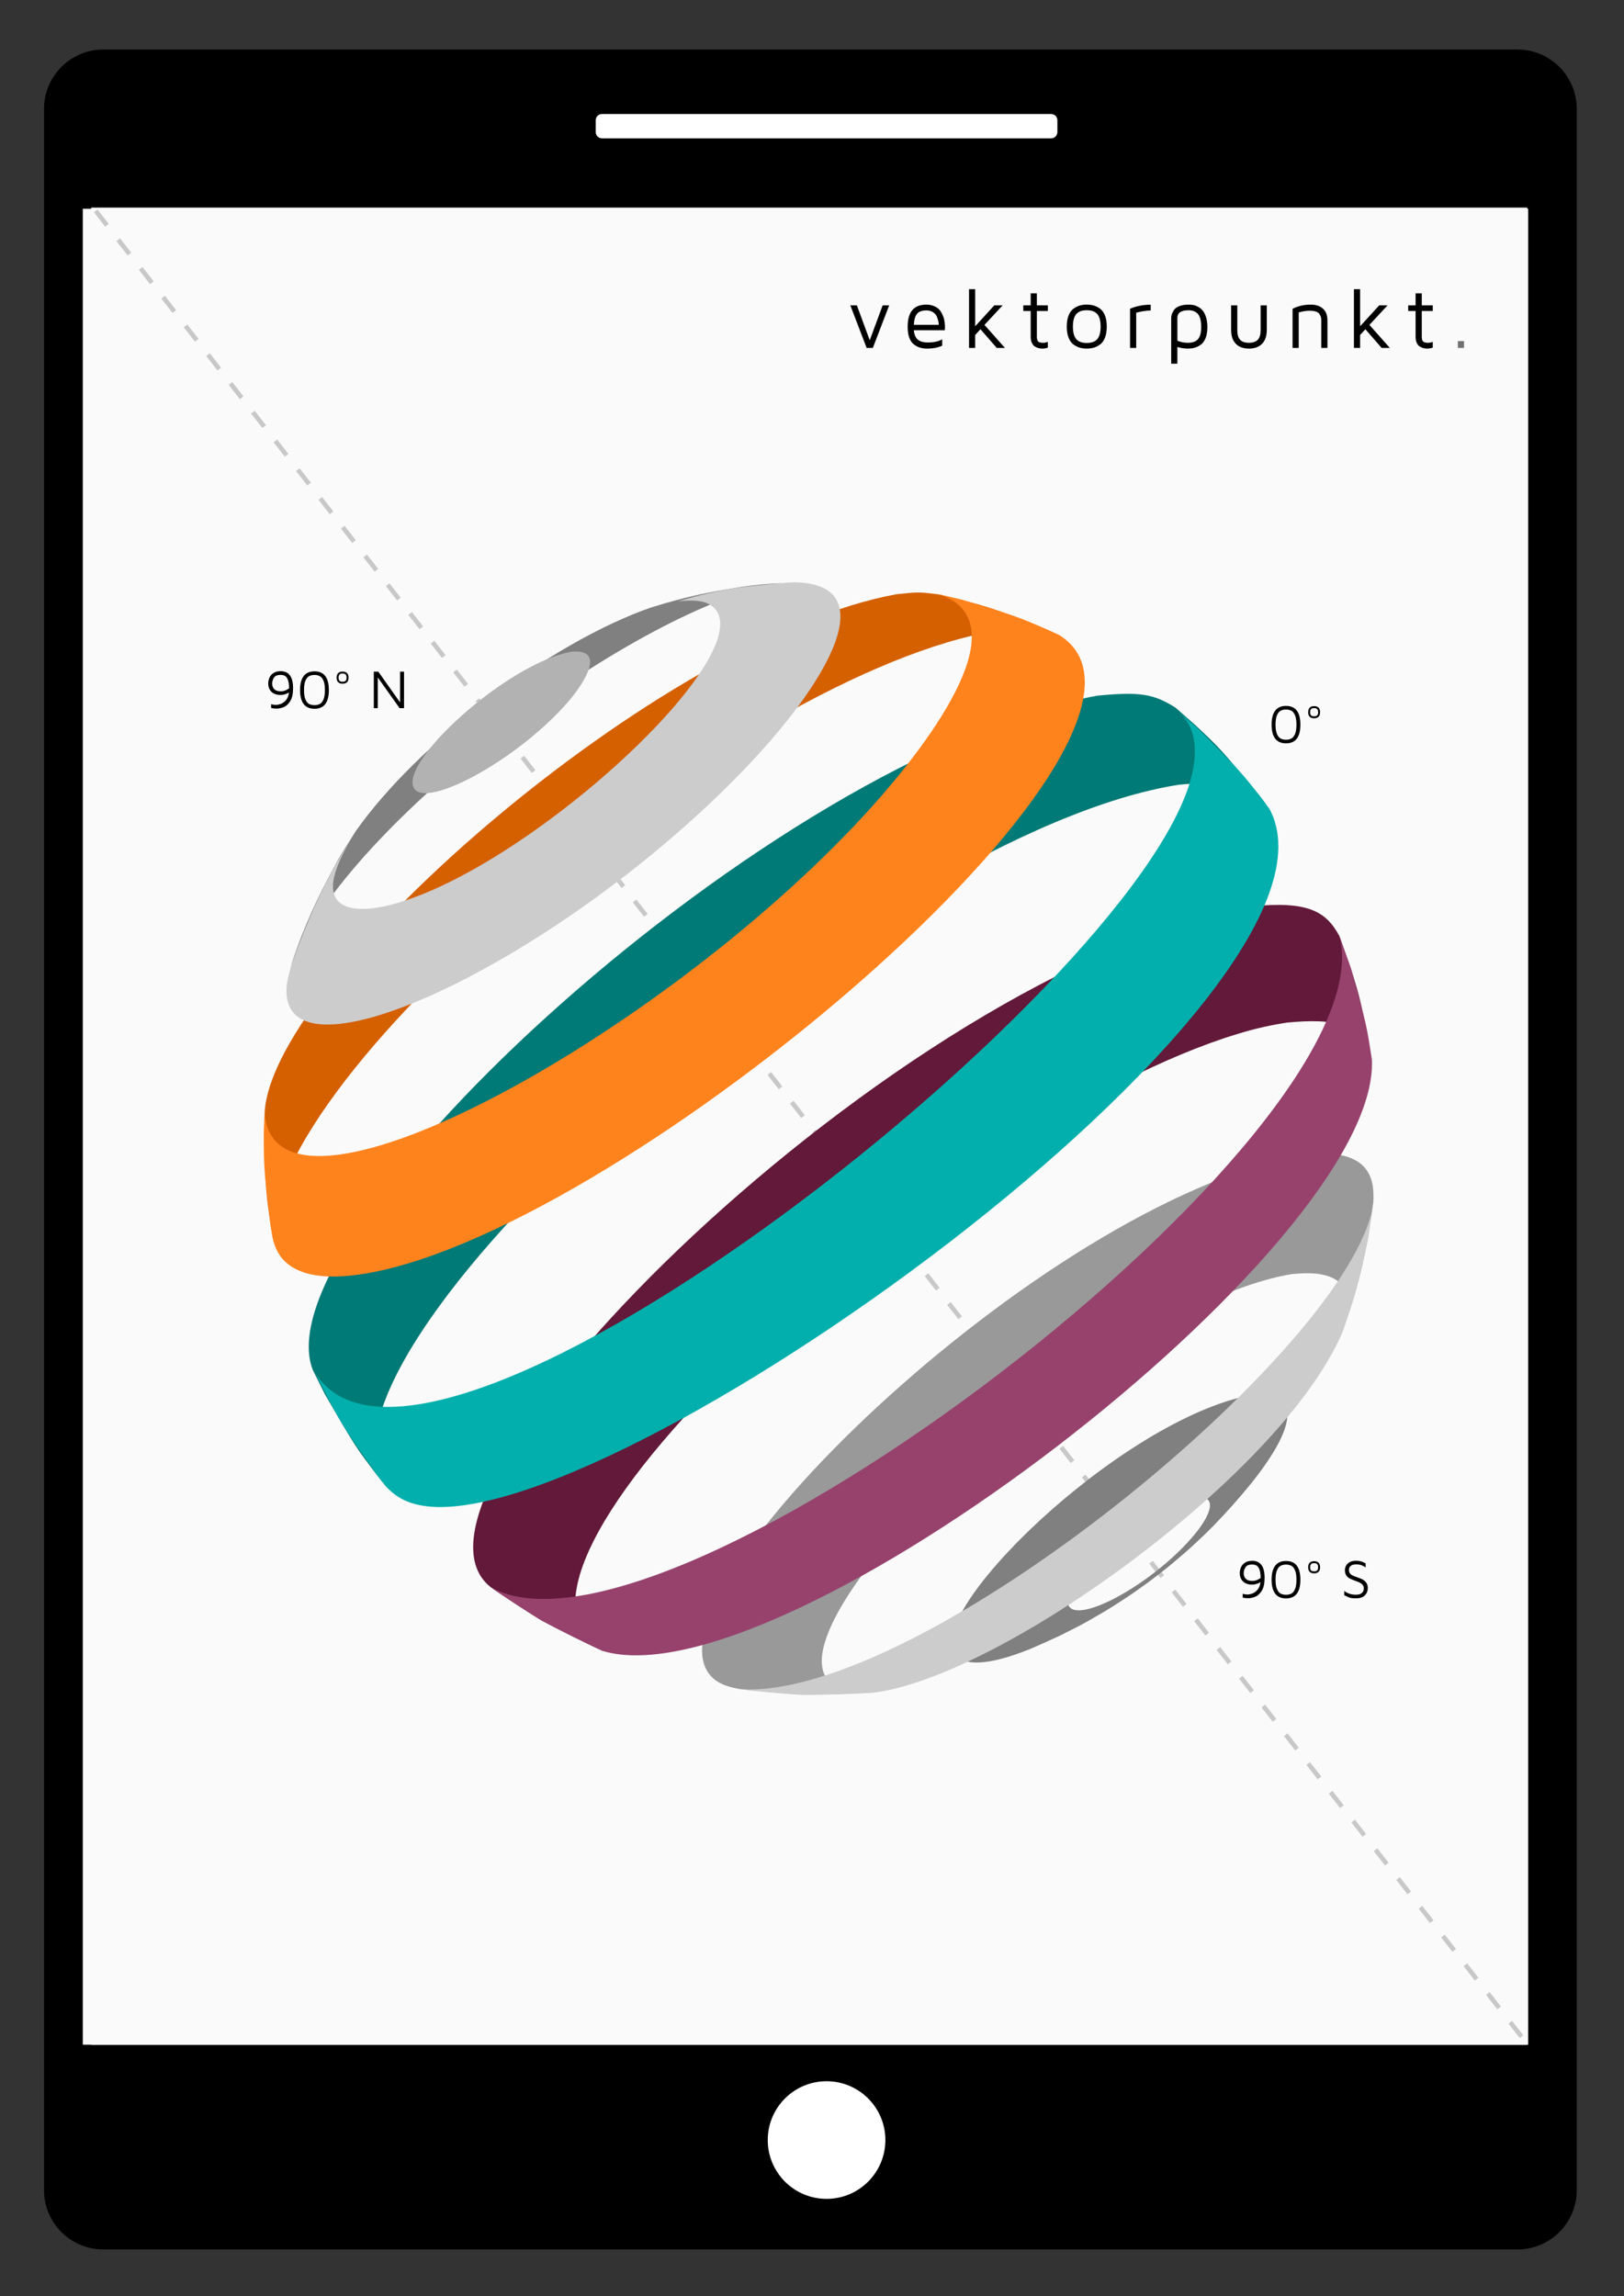 <?xml version="1.0" encoding="utf-8"?>
<!DOCTYPE svg PUBLIC "-//W3C//DTD SVG 1.1//EN" "http://www.w3.org/Graphics/SVG/1.1/DTD/svg11.dtd">
<svg version="1.1" id="Ebene_1" xmlns="http://www.w3.org/2000/svg" xmlns:xlink="http://www.w3.org/1999/xlink" x="0px" y="0px"
	 width="356.167px" height="503.5px" viewBox="0 0 356.167 503.5" enable-background="new 0 0 356.167 503.5" xml:space="preserve">
<rect x="0" y="0" width="356.167" height="503.5" fill="#333333" stroke="none"/>
<path d="M332.794,493.272H22.671c-7.188,0-13.017-5.828-13.017-13.018V23.875c0-7.187,5.829-13.015,13.017-13.015h310.123
	c7.19,0,13.017,5.829,13.017,13.017v456.379C345.811,487.443,339.984,493.272,332.794,493.272"/>
<rect x="20.005" y="45.525" fill="#FFFFFF" width="314.955" height="402.873"/>
<path fill="#FFFFFF" d="M194.175,469.278c0,7.125-5.775,12.898-12.898,12.898c-7.125,0-12.9-5.773-12.9-12.898
	c0-7.122,5.775-12.896,12.9-12.896C188.399,456.383,194.175,462.156,194.175,469.278"/>
<path fill="#FFFFFF" d="M230.529,30.332h-98.507c-0.756,0-1.369-0.613-1.369-1.37v-2.589c0-0.757,0.612-1.371,1.369-1.371h98.507
	c0.757,0,1.369,0.613,1.369,1.371v2.589C231.898,29.718,231.286,30.332,230.529,30.332"/>
<path fill="#1A2E35" d="M172.46,429.684c0,1.61-1.304,2.914-2.912,2.914c-1.609,0-2.914-1.304-2.914-2.914
	c0-1.608,1.304-2.912,2.914-2.912C171.156,426.771,172.46,428.075,172.46,429.684"/>
<path fill="#1A2E35" d="M184.188,429.684c0,1.61-1.304,2.914-2.912,2.914c-1.609,0-2.914-1.304-2.914-2.914
	c0-1.608,1.304-2.912,2.914-2.912C182.885,426.771,184.188,428.075,184.188,429.684"/>
<path fill="#1A2E35" d="M195.917,429.684c0,1.61-1.303,2.914-2.913,2.914c-1.61,0-2.914-1.304-2.914-2.914
	c0-1.608,1.304-2.912,2.914-2.912C194.614,426.771,195.917,428.075,195.917,429.684"/>
<rect x="18.159" y="45.777" fill="#FAFAFA" width="316.995" height="402.6"/>
<g>
	<path d="M186.492,66.963h1.435l2.82,7.65l2.832-7.65h1.432l-3.586,9.329h-1.361L186.492,66.963z"/>
	<path d="M199.066,71.747c0-0.011,0-0.032,0-0.063c0-0.031,0-0.057,0-0.074c0-3.206,1.363-4.81,4.086-4.81
		c0.568,0,1.087,0.09,1.549,0.269c0.461,0.178,0.831,0.39,1.102,0.635c0.272,0.244,0.513,0.56,0.719,0.954
		c0.204,0.392,0.352,0.725,0.439,0.999c0.089,0.274,0.155,0.607,0.207,0.996c0.047,0.376,0.07,0.614,0.07,0.711v0.4l-0.034,0.658
		h-6.786c0.084,0.938,0.373,1.619,0.859,2.042c0.488,0.422,1.212,0.634,2.166,0.634c1.354,0,2.418-0.231,3.196-0.695v1.387
		c-0.897,0.433-1.987,0.65-3.267,0.65c-0.02,0-0.037,0-0.055,0c-0.546,0-1.049-0.066-1.502-0.197
		c-0.457-0.13-0.902-0.358-1.342-0.68c-0.439-0.321-0.786-0.808-1.034-1.456C199.192,73.457,199.066,72.671,199.066,71.747z
		 M200.418,71.227h5.467c0-0.214-0.025-0.452-0.078-0.712c-0.053-0.26-0.156-0.597-0.311-1.01c-0.154-0.41-0.436-0.752-0.841-1.026
		c-0.405-0.274-0.906-0.411-1.504-0.411c-0.927,0-1.599,0.241-2.017,0.721C200.719,69.271,200.478,70.083,200.418,71.227z"/>
	<path d="M212.521,76.294v-12.88h1.352v8.133l4.189-4.583h1.826l-3.979,4.281l4.489,5.05h-1.797l-3.57-4.099l-1.159,1.261v2.837
		H212.521L212.521,76.294z"/>
	<path d="M224.423,68.195v-1.231h1.624v-2.638h1.352v2.638h2.411v1.231h-2.411v5.688c0,0.474,0.099,0.807,0.296,1
		s0.547,0.288,1.045,0.288c0.385,0,0.74-0.072,1.067-0.219v1.27c-0.395,0.146-0.791,0.219-1.188,0.219c-0.018,0-0.032,0-0.044,0
		c-0.249,0-0.492-0.028-0.731-0.082c-0.238-0.054-0.505-0.162-0.804-0.325c-0.298-0.159-0.539-0.432-0.721-0.812
		c-0.184-0.381-0.275-0.852-0.275-1.412v-5.615H224.423z"/>
	<path d="M234.35,74.042c-0.259-0.666-0.391-1.474-0.391-2.425c0-0.946,0.13-1.757,0.391-2.423c0.264-0.667,0.619-1.164,1.07-1.493
		c0.45-0.328,0.91-0.562,1.373-0.698c0.467-0.137,0.979-0.207,1.541-0.207c0.563,0,1.081,0.07,1.555,0.207
		c0.47,0.136,0.932,0.37,1.383,0.698c0.449,0.33,0.806,0.826,1.066,1.493c0.261,0.667,0.392,1.473,0.392,2.423
		c0,0.951-0.131,1.759-0.392,2.425c-0.263,0.667-0.618,1.165-1.066,1.495c-0.452,0.327-0.913,0.56-1.383,0.697
		c-0.474,0.137-0.991,0.207-1.555,0.207s-1.074-0.07-1.541-0.207c-0.467-0.137-0.924-0.369-1.373-0.697
		C234.969,75.206,234.613,74.709,234.35,74.042z M236.029,68.89c-0.48,0.572-0.721,1.481-0.721,2.729c0,1.25,0.24,2.159,0.721,2.73
		c0.48,0.573,1.251,0.857,2.311,0.857s1.83-0.282,2.316-0.85c0.483-0.565,0.727-1.479,0.727-2.74c0-1.26-0.243-2.172-0.727-2.738
		c-0.486-0.565-1.256-0.849-2.316-0.849C237.28,68.032,236.513,68.316,236.029,68.89z"/>
	<path d="M247.837,76.294v-8.595c1.405-0.588,2.915-0.882,4.529-0.882v1.27c-1.021,0.022-2.078,0.186-3.178,0.483v7.722
		L247.837,76.294L247.837,76.294z"/>
	<path d="M256.86,79.751V69.749c0-0.25,0.038-0.507,0.115-0.768c0.075-0.262,0.227-0.576,0.456-0.945
		c0.229-0.369,0.623-0.667,1.188-0.895c0.563-0.229,1.257-0.341,2.078-0.341c0.348,0,0.687,0.03,1.02,0.091
		c0.332,0.061,0.69,0.198,1.078,0.409c0.387,0.213,0.721,0.492,1.001,0.837c0.28,0.346,0.518,0.829,0.709,1.444
		c0.192,0.616,0.288,1.335,0.288,2.155c0,0.927-0.125,1.714-0.375,2.364c-0.25,0.648-0.597,1.134-1.036,1.459
		c-0.444,0.325-0.891,0.551-1.349,0.683c-0.457,0.13-0.959,0.198-1.507,0.198c-0.76,0-1.531-0.12-2.315-0.361v3.675h-1.352V79.751z
		 M258.212,74.707c0.71,0.31,1.481,0.463,2.315,0.463c1.021,0,1.762-0.269,2.223-0.809c0.462-0.541,0.693-1.42,0.693-2.64
		c0-0.783-0.084-1.436-0.252-1.957c-0.166-0.522-0.4-0.903-0.701-1.139c-0.3-0.236-0.587-0.395-0.861-0.473
		c-0.271-0.08-0.58-0.12-0.927-0.12c-1.651,0-2.481,0.552-2.489,1.656L258.212,74.707L258.212,74.707z"/>
	<path d="M270.003,72.368v-5.405h1.353v5.464c0,0.947,0.205,1.643,0.619,2.08c0.413,0.442,1.06,0.66,1.94,0.66
		c0.868,0,1.513-0.218,1.932-0.66c0.419-0.437,0.628-1.133,0.628-2.08v-5.464h1.35v5.405c0,1.295-0.34,2.299-1.021,3.007
		c-0.684,0.71-1.646,1.065-2.888,1.065c-1.248,0-2.21-0.355-2.893-1.065C270.344,74.667,270.003,73.665,270.003,72.368z"/>
	<path d="M283.478,76.294v-8.583c1.227-0.609,2.54-0.912,3.948-0.912c1.172,0,2.083,0.297,2.731,0.894
		c0.647,0.596,0.97,1.437,0.97,2.52v6.079h-1.353v-6.079c0-0.262-0.026-0.494-0.082-0.699c-0.055-0.204-0.16-0.422-0.317-0.653
		c-0.158-0.23-0.414-0.408-0.767-0.534c-0.353-0.123-0.795-0.187-1.33-0.187c-0.782,0-1.602,0.124-2.451,0.374v7.779L283.478,76.294
		L283.478,76.294z"/>
	<path d="M296.938,76.294v-12.88h1.353v8.133l4.19-4.583h1.825l-3.98,4.281l4.49,5.05h-1.797l-3.57-4.099l-1.16,1.261v2.837H296.938
		L296.938,76.294z"/>
	<path d="M308.839,68.195v-1.231h1.623v-2.638h1.353v2.638h2.411v1.231h-2.411v5.688c0,0.474,0.098,0.807,0.298,1
		c0.196,0.192,0.546,0.288,1.046,0.288c0.383,0,0.737-0.072,1.067-0.219v1.27c-0.396,0.146-0.792,0.219-1.188,0.219
		c-0.02,0-0.034,0-0.047,0c-0.248,0-0.493-0.028-0.73-0.082c-0.237-0.054-0.505-0.162-0.804-0.325
		c-0.299-0.159-0.541-0.432-0.722-0.812c-0.184-0.381-0.273-0.852-0.273-1.412v-5.615H308.839z"/>
	<path fill="#717171" d="M319.728,76.294v-1.497h1.35v1.497H319.728z"/>
</g>
<line fill="none" stroke="#C8C8C8" stroke-dasharray="4" x1="21" y1="46.25" x2="334" y2="447"/>
<g>
	<path fill="#808080" d="M171.296,127.868c-2.826,0.131-5.649,0.395-8.456,0.788c-8.749,1.488-9.868,1.677-16.999,3.631
		l-3.197,0.974c-22.083,7.739-51.095,29.752-64.675,49.07c-1.13,1.78-2.628,4.153-3.701,5.968
		c-3.172,5.857-6.167,11.391-9.346,20.196l-1.223,3.606C75.79,180.319,140.82,132.511,171.296,127.868"/>
	<path fill="#D56000" d="M229.591,138.066c-11.331-4.506-11.774-4.683-18.809-6.548l-5.045-1.194
		c-4.103-0.514-4.263-0.534-9.121-0.022c-51.721,9.456-136.296,83.343-138.547,113.269l-0.158,5.193
		c0.345,11.894,0.365,12.606,1.452,19.886l0.515,3.041c-2.633-35.918,102.802-124.433,158.896-133.396
		c7.047-0.658,8.844-0.639,13.622,1.056L229.591,138.066z"/>
	<path fill="#007A76" d="M262.26,159.108l-4.413-3.903c-4.838-3.08-7.893-3.552-17.199-2.654
		C169.155,165.624,56.623,269.725,68.598,300.408l2.625,5.279c6.45,11.105,6.702,11.539,11.163,17.402l1.582,2.016
		c-18.524-31.208,108.759-142.76,174.608-153.03c9.807-0.915,14.632-0.508,19.132,4.374l-1.539-2.048
		C267.721,164.254,267.559,164.06,262.26,159.108z"/>
	<path fill="#631939" d="M274.083,198.796c-76.951,14.069-192.75,128.233-166.519,149.2c3.27,2.212,7.625,5.18,11.006,7.213
		c3.995,2.109,9.354,4.867,13.466,6.729c-32.353-18.348,76.45-116.028,139.17-135.146c1.991-0.605,5.71-1.741,11.067-2.556
		c10.367-0.968,16.724,0.064,18.56,8.197l-0.089-0.604c-2.239-12.1-2.325-12.573-4.481-19.445l-2.554-7.202
		C290.791,199.887,286.951,197.447,274.083,198.796z"/>
	<path fill="#999999" d="M285.54,253.292c-57.615,10.534-147.747,98.43-129.059,114.799c1.729,1.511,4.119,1.98,5.547,2.26
		c4.146,0.459,9.682,1.021,13.847,1.244c4.613-0.006,10.767-0.168,15.369-0.457c-21.683,1.012-6.742-21.632,5.506-35.169
		c21.724-24.021,61.691-52.481,86.554-56.574c4.01-0.375,16.21-1.511,11.145,12.47c3.438-10.396,3.718-11.247,5.509-20.063
		l1.23-8.161C301.341,259.903,301.697,251.146,285.54,253.292z"/>
	<g>
		<path fill="none" d="M262.051,328.263c-10.824,1.979-28.688,17.927-27.894,23.187c0.858,5.688,18.873-4.045,27.937-15.092
			C265.414,332.309,267.393,327.762,262.051,328.263z"/>
		<path fill="#808080" d="M274.856,305.844c-0.096,0.013-0.227,0.032-0.326,0.043c-28.827,5.273-73.931,49.257-64.58,57.445
			c1.704,1.489,5.904,2.379,16.263-1.85c1.918-0.839,4.468-1.972,6.361-2.867c4.205-2.117,4.205-2.117,6.286-3.278
			c3.521-2.03,3.521-2.03,5.245-3.109c2.998-1.926,3.114-2.001,4.629-3.047c2.782-1.967,2.89-2.043,4.293-3.11
			c2.7-2.088,2.805-2.17,4.173-3.304c2.797-2.373,2.849-2.417,4.258-3.694c2.927-2.735,3.04-2.842,4.556-4.369
			c3.913-4.093,4.845-5.158,8.313-9.321C286.886,309.71,282.834,305.014,274.856,305.844z M262.094,336.357
			c-9.063,11.047-27.078,20.779-27.937,15.092c-0.795-5.26,17.069-21.208,27.894-23.187
			C267.393,327.762,265.414,332.309,262.094,336.357z"/>
	</g>
	<g>
		<path fill="#B2B2B2" d="M109.375,155.774c-0.075,0.072-0.148,0.146-0.219,0.218C109.227,155.92,109.3,155.846,109.375,155.774
			 M118.867,147.468c-3.089,2.382-6.086,4.983-8.984,7.807C112.78,152.452,115.777,149.85,118.867,147.468 M119.006,147.36
			c-0.02,0.015-0.039,0.03-0.057,0.043C118.967,147.391,118.986,147.375,119.006,147.36 M90.488,171.836
			c0.652,7.167,23.776-5.326,34.852-18.826c0.92-1.122,8.726-10.92-0.056-10.097c-0.22,0.141-0.44,0.285-0.661,0.429
			c0.22-0.144,0.441-0.288,0.661-0.429c-5.654,1.031-12.884,5.154-19.289,10.085C97.3,159.692,90.129,167.875,90.488,171.836"/>
	</g>
	<g>
		<path fill="none" d="M162.895,128.724c-1.063,0.15-2.128,0.317-3.187,0.506C160.632,129.08,161.675,128.915,162.895,128.724
			 M148.788,131.865c3.601-1.108,7.245-1.984,10.92-2.635c-4.761,0.78-6.46,1.22-13.813,3.126l-2.527,0.77
			C145.645,132.438,146.22,132.336,148.788,131.865 M143.368,133.126c-0.208,0.063-0.429,0.131-0.671,0.205L143.368,133.126z"/>
	</g>
	<g>
		<path fill="#CCCCCC" d="M74.319,188.367c-4.582,7.997-7.002,14.197-9.342,20.195l-1.226,3.608
			c-0.352,1.307-0.835,3.066-0.906,4.413c-1.263,22.735,58.95-5.551,99.118-46.565c20.06-20.485,32.288-42.469,11.724-42.323
			c-3.247,0.2-7.557,0.686-10.793,1.03c-4.755,0.669-9.466,1.711-14.107,3.141c1.881-0.192,5.379-0.549,7.428,1.076
			c12.046,9.585-41.372,58.704-71.438,65.698c-4.765,1.107-19.325,3.213-6.755-16.238C76.875,184.167,75.414,186.568,74.319,188.367
			"/>
	</g>
	<g>
		<path fill="#FF831D" d="M57.859,248.696c-0.019,7.329,0.036,7.798,1.454,19.887l0.516,3.038
			c0.742,2.889,3.019,11.674,24.032,6.922c59.025-13.349,181.568-118.453,148.48-139.265l-2.803-1.281
			c-6.698-2.919-7.384-3.124-18.809-6.548l-5.044-1.193c20.616,6.385-7.185,38.771-16.198,48.543
			c-45.523,49.368-130.409,95.64-131.471,64.703L57.859,248.696z"/>
	</g>
	<g>
		<path fill="#02AFAC" d="M71.915,306.58c3.411,6.404,3.556,6.611,11.162,17.398l1.58,2.021c1.418,1.393,3.182,3.128,7.128,4.002
			c40.207,8.959,208.56-112.001,186.611-152.66l-1.535-2.049c-4.501-5.821-4.86-6.18-13.911-15.289l-4.416-3.901
			c1.461,1.436,4.497,4.426,3.21,12.137c-7.528,45.042-167.561,171.642-192.456,133.064L71.915,306.58z"/>
	</g>
	<path fill="#97426D" d="M118.624,355.277c3.961,2.174,9.381,4.804,13.467,6.726c39.415,12.008,170.35-88.449,168.793-129.498
		l-0.086-0.607c-1.064-7.089-1.191-7.553-4.484-19.446l-2.552-7.203c11.235,43.009-147.077,164.473-186.144,142.817
		C110.836,350.357,115.293,353.162,118.624,355.277"/>
	<g>
		<path fill="#CCCCCC" d="M301.167,264.227c0.028-0.172,0.054-0.344,0.076-0.514L301.167,264.227z M175.927,371.665
			c4.617,0.017,10.766-0.189,15.369-0.46c27.918-3.202,90.079-48.003,103.206-79.271c2.929-8.395,3.273-9.948,5.509-20.062
			l1.156-7.645c-5.196,31.548-99.103,108.873-139.084,106.195C166.217,370.942,171.768,371.378,175.927,371.665"/>
	</g>
</g>
<g>
	<path d="M74.157,149.591c-0.221-0.224-0.33-0.556-0.33-0.996c0-0.432,0.109-0.762,0.33-0.99c0.22-0.228,0.546-0.342,0.978-0.342
		c0.424,0,0.748,0.114,0.972,0.342c0.225,0.228,0.336,0.558,0.336,0.99c0,0.44-0.111,0.772-0.336,0.996
		c-0.224,0.224-0.548,0.336-0.972,0.336C74.703,149.927,74.377,149.815,74.157,149.591z M75.801,149.285
		c0.14-0.14,0.21-0.37,0.21-0.69c0-0.312-0.07-0.54-0.21-0.684s-0.362-0.216-0.666-0.216c-0.312,0-0.536,0.072-0.672,0.216
		c-0.137,0.144-0.204,0.372-0.204,0.684c0,0.32,0.067,0.55,0.204,0.69c0.136,0.14,0.36,0.21,0.672,0.21
		C75.438,149.495,75.661,149.425,75.801,149.285z"/>
	<g>
		<path d="M64.274,150.935c0,1.224-0.21,2.166-0.63,2.826c-0.42,0.66-0.899,1.096-1.439,1.308c-0.54,0.212-1.066,0.318-1.578,0.318
			c-0.424,0-0.813-0.052-1.164-0.156v-0.804c0.4,0.096,0.756,0.144,1.068,0.144c0.304,0,0.655-0.072,1.056-0.216
			c0.399-0.144,0.775-0.416,1.128-0.816c0.352-0.4,0.572-0.96,0.66-1.68c-0.616,0.36-1.225,0.54-1.824,0.54
			c-0.84,0-1.504-0.226-1.992-0.678c-0.487-0.452-0.731-1.066-0.731-1.842c0-0.448,0.092-0.878,0.275-1.29
			c0.185-0.412,0.48-0.75,0.889-1.014c0.407-0.264,0.928-0.396,1.56-0.396C63.367,147.179,64.274,148.431,64.274,150.935z
			 M60.171,151.151c0.32,0.296,0.78,0.444,1.38,0.444c0.392,0,0.746-0.068,1.063-0.204c0.315-0.136,0.582-0.292,0.798-0.468
			c-0.017-0.792-0.104-1.402-0.265-1.83c-0.16-0.428-0.37-0.718-0.63-0.87s-0.582-0.228-0.966-0.228c-0.744,0-1.24,0.21-1.488,0.63
			s-0.372,0.842-0.372,1.266C59.69,150.435,59.851,150.855,60.171,151.151z"/>
		<path d="M66.603,154.391c-0.527-0.688-0.792-1.712-0.792-3.072c0-1.36,0.265-2.384,0.792-3.072
			c0.528-0.688,1.316-1.032,2.364-1.032c2.104,0,3.156,1.368,3.156,4.104c0,2.736-1.053,4.104-3.156,4.104
			C67.919,155.423,67.131,155.079,66.603,154.391z M70.106,154.391c0.328-0.16,0.603-0.484,0.822-0.972
			c0.22-0.488,0.33-1.188,0.33-2.1c0-0.912-0.11-1.612-0.33-2.1c-0.22-0.488-0.496-0.812-0.828-0.972s-0.71-0.24-1.134-0.24
			s-0.802,0.08-1.134,0.24s-0.608,0.484-0.828,0.972c-0.22,0.488-0.33,1.188-0.33,2.1c0,0.912,0.11,1.612,0.33,2.1
			c0.22,0.488,0.494,0.812,0.822,0.972c0.327,0.16,0.708,0.24,1.14,0.24S69.778,154.551,70.106,154.391z"/>
		<path d="M88.609,147.287v8.004h-0.972l-4.788-6.744v6.744h-0.864v-8.004h0.984l4.776,6.744v-6.744H88.609z"/>
	</g>
</g>
<g>
	<path d="M287.229,344.672c-0.221-0.225-0.33-0.557-0.33-0.996c0-0.432,0.109-0.762,0.33-0.99c0.22-0.229,0.546-0.342,0.978-0.342
		c0.424,0,0.748,0.113,0.972,0.342c0.225,0.229,0.336,0.559,0.336,0.99c0,0.439-0.111,0.771-0.336,0.996
		c-0.224,0.224-0.548,0.336-0.972,0.336C287.774,345.008,287.448,344.896,287.229,344.672z M288.872,344.365
		c0.14-0.14,0.21-0.369,0.21-0.689c0-0.313-0.07-0.54-0.21-0.684c-0.14-0.145-0.362-0.217-0.666-0.217
		c-0.312,0-0.536,0.072-0.672,0.217c-0.137,0.144-0.204,0.371-0.204,0.684c0,0.32,0.067,0.55,0.204,0.689
		c0.136,0.141,0.36,0.211,0.672,0.211C288.51,344.576,288.732,344.506,288.872,344.365z"/>
	<g>
		<path d="M277.346,346.016c0,1.225-0.21,2.166-0.63,2.826s-0.899,1.096-1.439,1.308s-1.066,0.318-1.578,0.318
			c-0.424,0-0.813-0.052-1.164-0.156v-0.804c0.4,0.096,0.756,0.144,1.068,0.144c0.304,0,0.655-0.071,1.056-0.216
			c0.399-0.145,0.775-0.416,1.128-0.816c0.352-0.399,0.572-0.959,0.66-1.68c-0.616,0.36-1.225,0.54-1.824,0.54
			c-0.84,0-1.504-0.226-1.992-0.678c-0.487-0.452-0.731-1.065-0.731-1.843c0-0.447,0.092-0.877,0.275-1.289
			c0.185-0.412,0.48-0.75,0.889-1.014c0.407-0.265,0.928-0.396,1.56-0.396C276.438,342.26,277.346,343.512,277.346,346.016z
			 M273.242,346.231c0.32,0.296,0.78,0.444,1.38,0.444c0.392,0,0.746-0.068,1.063-0.204c0.315-0.136,0.582-0.292,0.798-0.468
			c-0.017-0.793-0.104-1.402-0.265-1.83s-0.37-0.719-0.63-0.87s-0.582-0.228-0.966-0.228c-0.744,0-1.24,0.209-1.488,0.629
			s-0.372,0.843-0.372,1.267C272.762,345.516,272.922,345.936,273.242,346.231z"/>
		<path d="M279.674,349.472c-0.527-0.688-0.792-1.712-0.792-3.072s0.265-2.384,0.792-3.071c0.528-0.688,1.316-1.033,2.364-1.033
			c2.104,0,3.156,1.369,3.156,4.104c0,2.736-1.053,4.104-3.156,4.104C280.99,350.504,280.202,350.16,279.674,349.472z
			 M283.178,349.472c0.328-0.16,0.603-0.483,0.822-0.972s0.33-1.188,0.33-2.101c0-0.911-0.11-1.612-0.33-2.1
			c-0.22-0.488-0.496-0.812-0.828-0.972s-0.71-0.24-1.134-0.24s-0.802,0.08-1.134,0.24s-0.608,0.483-0.828,0.972
			c-0.22,0.487-0.33,1.188-0.33,2.1c0,0.912,0.11,1.612,0.33,2.101s0.494,0.812,0.822,0.972c0.327,0.16,0.708,0.239,1.14,0.239
			S282.85,349.632,283.178,349.472z"/>
		<path d="M296.005,350.336c-0.328-0.104-0.724-0.28-1.188-0.528v-0.937c0.288,0.24,0.649,0.438,1.086,0.595
			c0.436,0.155,0.922,0.233,1.458,0.233c0.584,0,1.02-0.123,1.308-0.371s0.433-0.584,0.433-1.008c0-0.313-0.084-0.57-0.253-0.775
			c-0.168-0.203-0.367-0.363-0.6-0.479s-0.58-0.262-1.044-0.438c-0.496-0.168-0.89-0.327-1.182-0.479
			c-0.292-0.151-0.542-0.376-0.75-0.672s-0.313-0.688-0.313-1.176c0-0.328,0.082-0.648,0.246-0.96
			c0.164-0.313,0.428-0.572,0.792-0.78s0.834-0.312,1.41-0.312c0.424,0,0.77,0.039,1.038,0.119c0.268,0.08,0.622,0.229,1.062,0.444
			v0.888c-0.056-0.031-0.206-0.117-0.449-0.258c-0.244-0.14-0.497-0.242-0.757-0.306s-0.542-0.097-0.846-0.097
			c-0.552,0-0.96,0.115-1.224,0.342c-0.265,0.229-0.396,0.515-0.396,0.859c0,0.312,0.07,0.563,0.21,0.756
			c0.14,0.191,0.328,0.348,0.564,0.467c0.235,0.121,0.569,0.253,1.002,0.396c0.496,0.168,0.901,0.334,1.218,0.498
			s0.586,0.398,0.81,0.702c0.225,0.304,0.337,0.692,0.337,1.164c0,0.632-0.21,1.168-0.631,1.608c-0.42,0.439-1.094,0.66-2.021,0.66
			C296.773,350.492,296.333,350.439,296.005,350.336z"/>
	</g>
</g>
<g>
	<g>
		<path d="M279.674,161.972c-0.527-0.688-0.792-1.712-0.792-3.072c0-1.36,0.265-2.384,0.792-3.072
			c0.528-0.688,1.316-1.032,2.364-1.032c2.104,0,3.156,1.368,3.156,4.104c0,2.736-1.053,4.104-3.156,4.104
			C280.99,163.004,280.202,162.66,279.674,161.972z M283.178,161.972c0.328-0.16,0.603-0.484,0.822-0.972
			c0.22-0.488,0.33-1.188,0.33-2.1c0-0.912-0.11-1.612-0.33-2.1c-0.22-0.488-0.496-0.812-0.828-0.972s-0.71-0.24-1.134-0.24
			s-0.802,0.08-1.134,0.24s-0.608,0.484-0.828,0.972c-0.22,0.488-0.33,1.188-0.33,2.1c0,0.912,0.11,1.612,0.33,2.1
			c0.22,0.488,0.494,0.812,0.822,0.972c0.327,0.16,0.708,0.24,1.14,0.24S282.85,162.132,283.178,161.972z"/>
	</g>
	<path d="M287.229,157.172c-0.221-0.224-0.33-0.556-0.33-0.996c0-0.432,0.109-0.762,0.33-0.99c0.22-0.228,0.546-0.342,0.978-0.342
		c0.424,0,0.748,0.114,0.972,0.342c0.225,0.228,0.336,0.558,0.336,0.99c0,0.44-0.111,0.772-0.336,0.996
		c-0.224,0.224-0.548,0.336-0.972,0.336C287.774,157.508,287.448,157.396,287.229,157.172z M288.872,156.866
		c0.14-0.14,0.21-0.37,0.21-0.69c0-0.312-0.07-0.54-0.21-0.684s-0.362-0.216-0.666-0.216c-0.312,0-0.536,0.072-0.672,0.216
		c-0.137,0.144-0.204,0.372-0.204,0.684c0,0.32,0.067,0.55,0.204,0.69c0.136,0.14,0.36,0.21,0.672,0.21
		C288.51,157.076,288.732,157.006,288.872,156.866z"/>
</g>
</svg>
